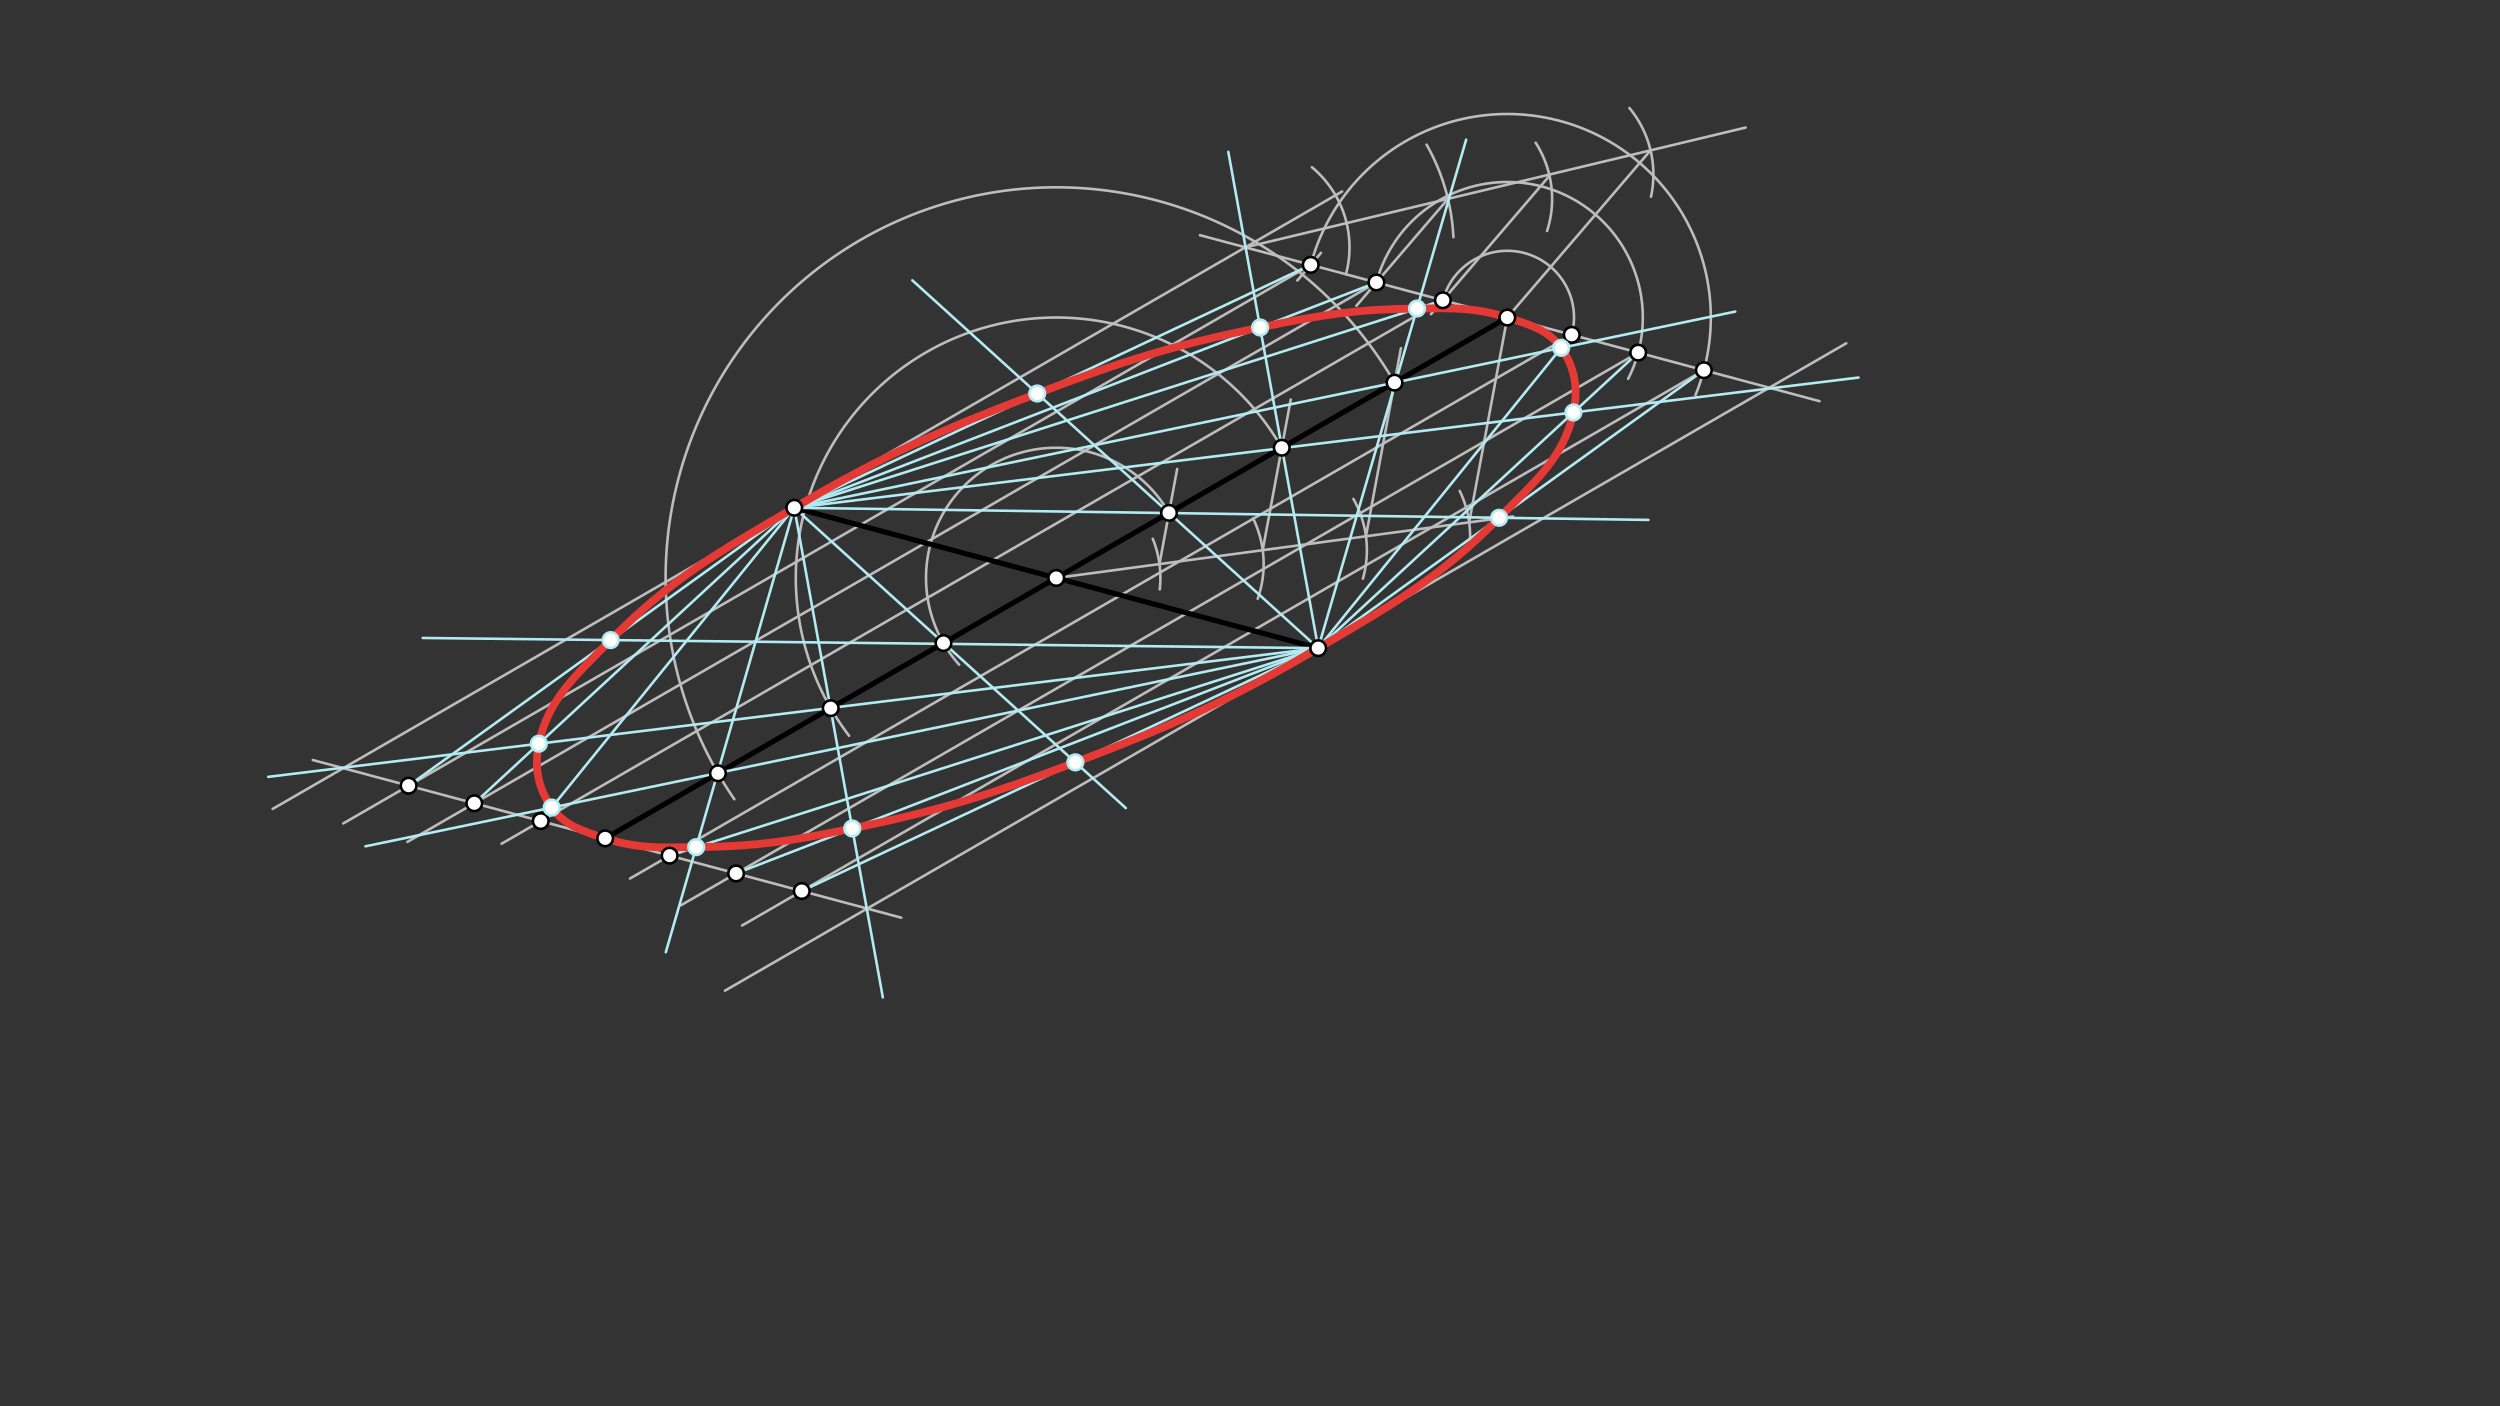 <svg xmlns="http://www.w3.org/2000/svg" class="svg--1it" height="100%" preserveAspectRatio="xMidYMid meet" viewBox="0 0 960 540" width="100%"><rect x="0" y="0" width="960" height="540" fill="#333333" stroke="none"/><defs><marker id="marker-arrow" markerHeight="16" markerUnits="userSpaceOnUse" markerWidth="24" orient="auto-start-reverse" refX="24" refY="4" viewBox="0 0 24 8"><path d="M 0 0 L 24 4 L 0 8 z" stroke="inherit"></path></marker></defs><g class="aux-layer--1FB"><g class="element--2qn"><line stroke="#BDBDBD" stroke-dasharray="none" stroke-linecap="round" stroke-width="1" x1="305" x2="515.373" y1="194.979" y2="73.52"></line></g><g class="element--2qn"><line stroke="#BDBDBD" stroke-dasharray="none" stroke-linecap="round" stroke-width="1" x1="305" x2="104.724" y1="194.979" y2="310.609"></line></g><g class="element--2qn"><line stroke="#BDBDBD" stroke-dasharray="none" stroke-linecap="round" stroke-width="1" x1="506.192" x2="278.384" y1="248.888" y2="380.413"></line></g><g class="element--2qn"><line stroke="#BDBDBD" stroke-dasharray="none" stroke-linecap="round" stroke-width="1" x1="506.192" x2="708.962" y1="248.888" y2="131.819"></line></g><g class="element--2qn"><line stroke="#BDBDBD" stroke-dasharray="none" stroke-linecap="round" stroke-width="1" x1="232.391" x2="120.104" y1="321.934" y2="291.847"></line></g><g class="element--2qn"><line stroke="#BDBDBD" stroke-dasharray="none" stroke-linecap="round" stroke-width="1" x1="232.391" x2="346.075" y1="321.934" y2="352.395"></line></g><g class="element--2qn"><line stroke="#BDBDBD" stroke-dasharray="none" stroke-linecap="round" stroke-width="1" x1="578.801" x2="698.68" y1="121.934" y2="154.055"></line></g><g class="element--2qn"><line stroke="#BDBDBD" stroke-dasharray="none" stroke-linecap="round" stroke-width="1" x1="578.801" x2="460.79" y1="121.934" y2="90.313"></line></g><g class="element--2qn"><line stroke="#BDBDBD" stroke-dasharray="none" stroke-linecap="round" stroke-width="1" x1="405.596" x2="581" y1="221.934" y2="198.312"></line></g><g class="element--2qn"><path d="M 445.351 226.351 A 40 40 0 0 0 442.664 206.901" fill="none" stroke="#BDBDBD" stroke-dasharray="none" stroke-linecap="round" stroke-width="1"></path></g><g class="element--2qn"><path d="M 482.959 229.906 A 40 40 0 0 0 481.196 199.073" fill="none" stroke="#BDBDBD" stroke-dasharray="none" stroke-linecap="round" stroke-width="1"></path></g><g class="element--2qn"><path d="M 523.348 222.222 A 40 40 0 0 0 519.7 191.57" fill="none" stroke="#BDBDBD" stroke-dasharray="none" stroke-linecap="round" stroke-width="1"></path></g><g class="element--2qn"><path d="M 564.189 211.074 A 40 40 0 0 0 560.529 188.497" fill="none" stroke="#BDBDBD" stroke-dasharray="none" stroke-linecap="round" stroke-width="1"></path></g><g class="element--2qn"><line stroke="#BDBDBD" stroke-dasharray="none" stroke-linecap="round" stroke-width="1" x1="564.165" x2="578.801" y1="200.58" y2="121.934"></line></g><g class="element--2qn"><line stroke="#BDBDBD" stroke-dasharray="none" stroke-linecap="round" stroke-width="1" x1="524.522" x2="537.96" y1="205.918" y2="133.715"></line></g><g class="element--2qn"><line stroke="#BDBDBD" stroke-dasharray="none" stroke-linecap="round" stroke-width="1" x1="484.88" x2="495.646" y1="211.257" y2="153.409"></line></g><g class="element--2qn"><line stroke="#BDBDBD" stroke-dasharray="none" stroke-linecap="round" stroke-width="1" x1="445.238" x2="452.038" y1="216.595" y2="180.056"></line></g><g class="element--2qn"><line stroke="#BDBDBD" stroke-dasharray="none" stroke-linecap="round" stroke-width="1" x1="478.205" x2="670.333" y1="94.979" y2="48.979"></line></g><g class="element--2qn"><path d="M 516.842 105.332 A 40 40 0 0 0 503.772 64.217" fill="none" stroke="#BDBDBD" stroke-dasharray="none" stroke-linecap="round" stroke-width="1"></path></g><g class="element--2qn"><path d="M 558.11 91.087 A 80 80 0 0 0 547.809 55.542" fill="none" stroke="#BDBDBD" stroke-dasharray="none" stroke-linecap="round" stroke-width="1"></path></g><g class="element--2qn"><path d="M 594.079 88.682 A 40 40 0 0 0 589.704 54.824" fill="none" stroke="#BDBDBD" stroke-dasharray="none" stroke-linecap="round" stroke-width="1"></path></g><g class="element--2qn"><path d="M 633.971 75.566 A 40 40 0 0 0 625.7 41.484" fill="none" stroke="#BDBDBD" stroke-dasharray="none" stroke-linecap="round" stroke-width="1"></path></g><g class="element--2qn"><line stroke="#BDBDBD" stroke-dasharray="none" stroke-linecap="round" stroke-width="1" x1="633.807" x2="578.801" y1="57.724" y2="121.934"></line></g><g class="element--2qn"><line stroke="#BDBDBD" stroke-dasharray="none" stroke-linecap="round" stroke-width="1" x1="594.881" x2="549.487" y1="67.644" y2="120.634"></line></g><g class="element--2qn"><line stroke="#BDBDBD" stroke-dasharray="none" stroke-linecap="round" stroke-width="1" x1="556.074" x2="520.856" y1="76.319" y2="117.43"></line></g><g class="element--2qn"><line stroke="#BDBDBD" stroke-dasharray="none" stroke-linecap="round" stroke-width="1" x1="507.25" x2="498.179" y1="97.115" y2="107.705"></line></g><g class="element--2qn"><path d="M 554.054 115.303 A 25.62 25.62 0 1 1 599.897 136.471" fill="none" stroke="#BDBDBD" stroke-dasharray="none" stroke-linecap="round" stroke-width="1"></path></g><g class="element--2qn"><path d="M 528.536 108.465 A 52.038 52.038 0 1 1 625.211 145.472" fill="none" stroke="#BDBDBD" stroke-dasharray="none" stroke-linecap="round" stroke-width="1"></path></g><g class="element--2qn"><path d="M 503.316 101.708 A 78.148 78.148 0 1 1 651.054 151.708" fill="none" stroke="#BDBDBD" stroke-dasharray="none" stroke-linecap="round" stroke-width="1"></path></g><g class="element--2qn"><path d="M 448.897 196.934 A 50 50 0 1 0 368.306 255.243" fill="none" stroke="#BDBDBD" stroke-dasharray="none" stroke-linecap="round" stroke-width="1"></path></g><g class="element--2qn"><path d="M 492.198 171.934 A 100 100 0 1 0 326.046 282.529" fill="none" stroke="#BDBDBD" stroke-dasharray="none" stroke-linecap="round" stroke-width="1"></path></g><g class="element--2qn"><path d="M 535.5 146.934 A 150 150 0 1 0 281.973 306.889" fill="none" stroke="#BDBDBD" stroke-dasharray="none" stroke-linecap="round" stroke-width="1"></path></g><g class="element--2qn"><line stroke="#BDBDBD" stroke-dasharray="none" stroke-linecap="round" stroke-width="1" x1="503.316" x2="131.822" y1="101.708" y2="316.19"></line></g><g class="element--2qn"><line stroke="#BDBDBD" stroke-dasharray="none" stroke-linecap="round" stroke-width="1" x1="528.536" x2="156.435" y1="108.465" y2="323.298"></line></g><g class="element--2qn"><line stroke="#BDBDBD" stroke-dasharray="none" stroke-linecap="round" stroke-width="1" x1="554.054" x2="192.614" y1="115.303" y2="323.98"></line></g><g class="element--2qn"><line stroke="#BDBDBD" stroke-dasharray="none" stroke-linecap="round" stroke-width="1" x1="603.548" x2="241.906" y1="128.565" y2="337.359"></line></g><g class="element--2qn"><line stroke="#BDBDBD" stroke-dasharray="none" stroke-linecap="round" stroke-width="1" x1="629.066" x2="261.473" y1="135.402" y2="347.632"></line></g><g class="element--2qn"><line stroke="#BDBDBD" stroke-dasharray="none" stroke-linecap="round" stroke-width="1" x1="654.286" x2="284.957" y1="142.16" y2="355.392"></line></g></g><g class="main-layer--3Vd"><g class="element--2qn"><line stroke="#000000" stroke-dasharray="none" stroke-linecap="round" stroke-width="2" x1="305" x2="506.192" y1="194.979" y2="248.888"></line></g><g class="element--2qn"><line stroke="#000000" stroke-dasharray="none" stroke-linecap="round" stroke-width="2" x1="405.596" x2="578.801" y1="221.934" y2="121.934"></line></g><g class="element--2qn"><line stroke="#000000" stroke-dasharray="none" stroke-linecap="round" stroke-width="2" x1="405.596" x2="232.391" y1="221.934" y2="321.934"></line></g><g class="element--2qn"><line stroke="#B2EBF2" stroke-dasharray="none" stroke-linecap="round" stroke-width="1" x1="506.192" x2="350.333" y1="248.888" y2="107.646"></line></g><g class="element--2qn"><line stroke="#B2EBF2" stroke-dasharray="none" stroke-linecap="round" stroke-width="1" x1="305" x2="503.316" y1="194.979" y2="101.708"></line></g><g class="element--2qn"><line stroke="#B2EBF2" stroke-dasharray="none" stroke-linecap="round" stroke-width="1" x1="506.192" x2="471.667" y1="248.888" y2="58.312"></line></g><g class="element--2qn"><line stroke="#B2EBF2" stroke-dasharray="none" stroke-linecap="round" stroke-width="1" x1="305" x2="528.536" y1="194.979" y2="108.465"></line></g><g class="element--2qn"><line stroke="#B2EBF2" stroke-dasharray="none" stroke-linecap="round" stroke-width="1" x1="506.192" x2="563" y1="248.888" y2="53.646"></line></g><g class="element--2qn"><line stroke="#B2EBF2" stroke-dasharray="none" stroke-linecap="round" stroke-width="1" x1="305" x2="554.054" y1="194.979" y2="115.303"></line></g><g class="element--2qn"><line stroke="#B2EBF2" stroke-dasharray="none" stroke-linecap="round" stroke-width="1" x1="305" x2="633" y1="194.979" y2="199.646"></line></g><g class="element--2qn"><line stroke="#B2EBF2" stroke-dasharray="none" stroke-linecap="round" stroke-width="1" x1="506.192" x2="654.286" y1="248.888" y2="142.16"></line></g><g class="element--2qn"><line stroke="#B2EBF2" stroke-dasharray="none" stroke-linecap="round" stroke-width="1" x1="506.192" x2="629.066" y1="248.888" y2="135.402"></line></g><g class="element--2qn"><line stroke="#B2EBF2" stroke-dasharray="none" stroke-linecap="round" stroke-width="1" x1="506.192" x2="603.548" y1="248.888" y2="128.565"></line></g><g class="element--2qn"><line stroke="#B2EBF2" stroke-dasharray="none" stroke-linecap="round" stroke-width="1" x1="305" x2="713.667" y1="194.979" y2="144.979"></line></g><g class="element--2qn"><line stroke="#B2EBF2" stroke-dasharray="none" stroke-linecap="round" stroke-width="1" x1="305" x2="666.333" y1="194.979" y2="119.646"></line></g><g class="element--2qn"><line stroke="#B2EBF2" stroke-dasharray="none" stroke-linecap="round" stroke-width="1" x1="506.192" x2="162.333" y1="248.888" y2="244.979"></line></g><g class="element--2qn"><line stroke="#B2EBF2" stroke-dasharray="none" stroke-linecap="round" stroke-width="1" x1="506.192" x2="103" y1="248.888" y2="298.312"></line></g><g class="element--2qn"><line stroke="#B2EBF2" stroke-dasharray="none" stroke-linecap="round" stroke-width="1" x1="506.192" x2="140.333" y1="248.888" y2="324.979"></line></g><g class="element--2qn"><line stroke="#B2EBF2" stroke-dasharray="none" stroke-linecap="round" stroke-width="1" x1="305" x2="156.906" y1="194.979" y2="301.708"></line></g><g class="element--2qn"><line stroke="#B2EBF2" stroke-dasharray="none" stroke-linecap="round" stroke-width="1" x1="305" x2="182.126" y1="194.979" y2="308.465"></line></g><g class="element--2qn"><line stroke="#B2EBF2" stroke-dasharray="none" stroke-linecap="round" stroke-width="1" x1="305" x2="207.644" y1="194.979" y2="315.303"></line></g><g class="element--2qn"><line stroke="#B2EBF2" stroke-dasharray="none" stroke-linecap="round" stroke-width="1" x1="305" x2="432.333" y1="194.979" y2="310.312"></line></g><g class="element--2qn"><line stroke="#B2EBF2" stroke-dasharray="none" stroke-linecap="round" stroke-width="1" x1="305" x2="339" y1="194.979" y2="382.979"></line></g><g class="element--2qn"><line stroke="#B2EBF2" stroke-dasharray="none" stroke-linecap="round" stroke-width="1" x1="305" x2="255.667" y1="194.979" y2="365.646"></line></g><g class="element--2qn"><line stroke="#B2EBF2" stroke-dasharray="none" stroke-linecap="round" stroke-width="1" x1="506.192" x2="307.876" y1="248.888" y2="342.16"></line></g><g class="element--2qn"><line stroke="#B2EBF2" stroke-dasharray="none" stroke-linecap="round" stroke-width="1" x1="506.192" x2="282.656" y1="248.888" y2="335.402"></line></g><g class="element--2qn"><line stroke="#B2EBF2" stroke-dasharray="none" stroke-linecap="round" stroke-width="1" x1="506.192" x2="257.138" y1="248.888" y2="328.565"></line></g><g class="element--2qn"><path class="foo" d="M 412.94 292.747 C 380.144 305.236, 361.568 311.054, 327.273 318.134 C 304.1 322.918, 290.855 325.036, 267.328 325.305 C 253.65 325.461, 245.084 325.99, 232.391 321.934 C 223.819 319.194, 216.824 317.022, 211.849 310.105 C 206.597 302.804, 205.079 294.435, 206.91 285.575 C 210.45 268.438, 221.47 259.052, 234.483 245.799 C 257.853 221.998, 275.699 212.228, 305 194.979 C 339.752 174.522, 360.449 165.512, 398.289 151.104 C 431.056 138.627, 449.616 132.838, 483.883 125.747 C 507.18 120.926, 520.498 118.719, 544.137 118.475 C 557.706 118.335, 566.17 117.942, 578.801 121.934 C 587.409 124.655, 594.525 126.67, 599.489 133.582 C 604.765 140.929, 606.128 149.453, 604.195 158.373 C 600.402 175.876, 589.034 185.313, 575.652 198.83 C 552.512 222.204, 535.054 231.898, 506.192 248.888 C 471.453 269.338, 450.765 278.342, 412.94 292.747" fill="none" stroke="#E53935" stroke-linecap="round" stroke-width="3"></path></g><g class="element--2qn"><circle cx="405.596" cy="221.934" r="3" stroke="#000000" stroke-width="1" fill="#ffffff"></circle>}</g><g class="element--2qn"><circle cx="305" cy="194.979" r="3" stroke="#000000" stroke-width="1" fill="#ffffff"></circle>}</g><g class="element--2qn"><circle cx="506.192" cy="248.888" r="3" stroke="#000000" stroke-width="1" fill="#ffffff"></circle>}</g><g class="element--2qn"><circle cx="578.801" cy="121.934" r="3" stroke="#000000" stroke-width="1" fill="#ffffff"></circle>}</g><g class="element--2qn"><circle cx="232.391" cy="321.934" r="3" stroke="#000000" stroke-width="1" fill="#ffffff"></circle>}</g><g class="element--2qn"><circle cx="448.897" cy="196.934" r="3" stroke="#000000" stroke-width="1" fill="#ffffff"></circle>}</g><g class="element--2qn"><circle cx="492.198" cy="171.934" r="3" stroke="#000000" stroke-width="1" fill="#ffffff"></circle>}</g><g class="element--2qn"><circle cx="535.5" cy="146.934" r="3" stroke="#000000" stroke-width="1" fill="#ffffff"></circle>}</g><g class="element--2qn"><circle cx="503.316" cy="101.708" r="3" stroke="#000000" stroke-width="1" fill="#ffffff"></circle>}</g><g class="element--2qn"><circle cx="528.536" cy="108.465" r="3" stroke="#000000" stroke-width="1" fill="#ffffff"></circle>}</g><g class="element--2qn"><circle cx="554.054" cy="115.303" r="3" stroke="#000000" stroke-width="1" fill="#ffffff"></circle>}</g><g class="element--2qn"><circle cx="603.548" cy="128.565" r="3" stroke="#000000" stroke-width="1" fill="#ffffff"></circle>}</g><g class="element--2qn"><circle cx="629.066" cy="135.402" r="3" stroke="#000000" stroke-width="1" fill="#ffffff"></circle>}</g><g class="element--2qn"><circle cx="654.286" cy="142.16" r="3" stroke="#000000" stroke-width="1" fill="#ffffff"></circle>}</g><g class="element--2qn"><circle cx="362.295" cy="246.934" r="3" stroke="#000000" stroke-width="1" fill="#ffffff"></circle>}</g><g class="element--2qn"><circle cx="318.993" cy="271.934" r="3" stroke="#000000" stroke-width="1" fill="#ffffff"></circle>}</g><g class="element--2qn"><circle cx="275.692" cy="296.934" r="3" stroke="#000000" stroke-width="1" fill="#ffffff"></circle>}</g><g class="element--2qn"><circle cx="156.906" cy="301.708" r="3" stroke="#000000" stroke-width="1" fill="#ffffff"></circle>}</g><g class="element--2qn"><circle cx="182.126" cy="308.465" r="3" stroke="#000000" stroke-width="1" fill="#ffffff"></circle>}</g><g class="element--2qn"><circle cx="207.644" cy="315.303" r="3" stroke="#000000" stroke-width="1" fill="#ffffff"></circle>}</g><g class="element--2qn"><circle cx="257.138" cy="328.565" r="3" stroke="#000000" stroke-width="1" fill="#ffffff"></circle>}</g><g class="element--2qn"><circle cx="282.656" cy="335.402" r="3" stroke="#000000" stroke-width="1" fill="#ffffff"></circle>}</g><g class="element--2qn"><circle cx="307.876" cy="342.16" r="3" stroke="#000000" stroke-width="1" fill="#ffffff"></circle>}</g><g class="element--2qn"><circle cx="398.289" cy="151.104" r="3" stroke="#B2EBF2" stroke-width="1" fill="#ffffff"></circle>}</g><g class="element--2qn"><circle cx="483.883" cy="125.747" r="3" stroke="#B2EBF2" stroke-width="1" fill="#ffffff"></circle>}</g><g class="element--2qn"><circle cx="544.137" cy="118.475" r="3" stroke="#B2EBF2" stroke-width="1" fill="#ffffff"></circle>}</g><g class="element--2qn"><circle cx="575.652" cy="198.83" r="3" stroke="#B2EBF2" stroke-width="1" fill="#ffffff"></circle>}</g><g class="element--2qn"><circle cx="604.195" cy="158.373" r="3" stroke="#B2EBF2" stroke-width="1" fill="#ffffff"></circle>}</g><g class="element--2qn"><circle cx="599.489" cy="133.582" r="3" stroke="#B2EBF2" stroke-width="1" fill="#ffffff"></circle>}</g><g class="element--2qn"><circle cx="234.483" cy="245.799" r="3" stroke="#B2EBF2" stroke-width="1" fill="#ffffff"></circle>}</g><g class="element--2qn"><circle cx="206.91" cy="285.575" r="3" stroke="#B2EBF2" stroke-width="1" fill="#ffffff"></circle>}</g><g class="element--2qn"><circle cx="211.849" cy="310.105" r="3" stroke="#B2EBF2" stroke-width="1" fill="#ffffff"></circle>}</g><g class="element--2qn"><circle cx="267.328" cy="325.305" r="3" stroke="#B2EBF2" stroke-width="1" fill="#ffffff"></circle>}</g><g class="element--2qn"><circle cx="327.273" cy="318.134" r="3" stroke="#B2EBF2" stroke-width="1" fill="#ffffff"></circle>}</g><g class="element--2qn"><circle cx="412.94" cy="292.747" r="3" stroke="#B2EBF2" stroke-width="1" fill="#ffffff"></circle>}</g></g><g class="snaps-layer--2PT"></g><g class="temp-layer--rAP"></g></svg>